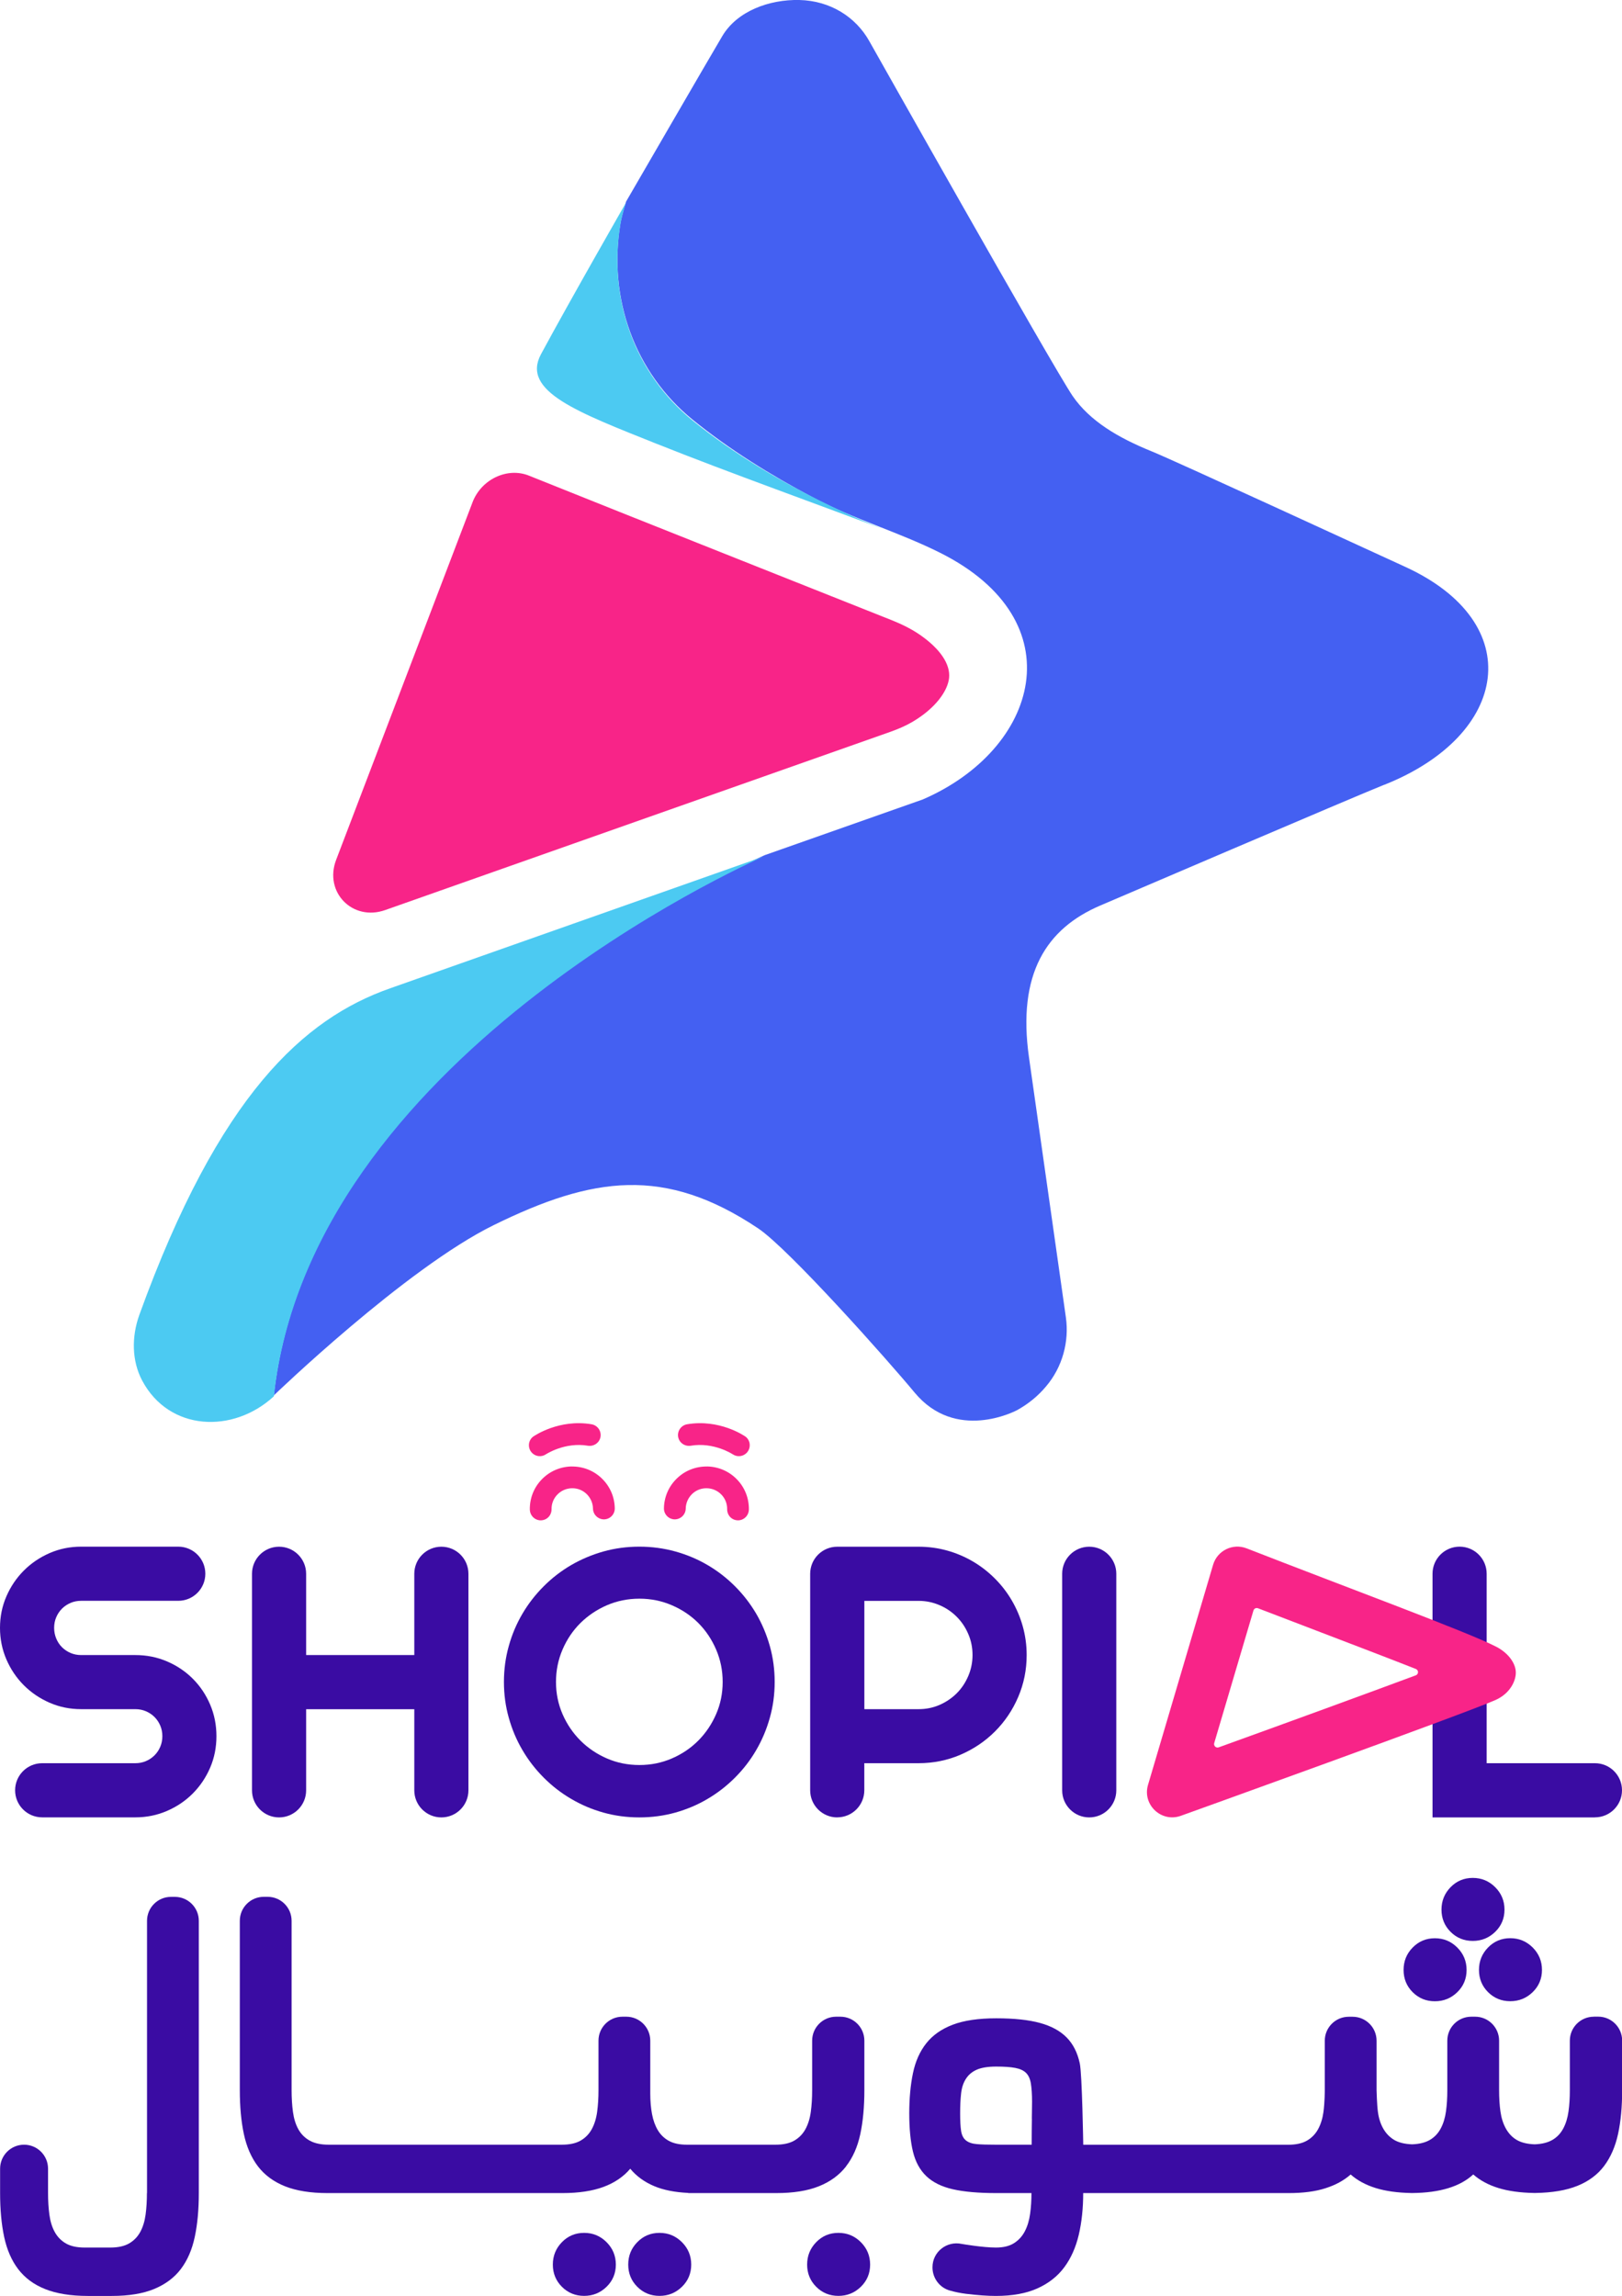 <svg xmlns="http://www.w3.org/2000/svg" id="Layer_2" data-name="Layer 2" viewBox="0 0 303.81 429.94"><defs><style>      .cls-1 {        fill: #f82488;      }      .cls-1, .cls-2, .cls-3, .cls-4 {        stroke-width: 0px;      }      .cls-2 {        fill: #4ccaf2;      }      .cls-3 {        fill: #4460f2;      }      .cls-4 {        fill: #3a0ca3;      }    </style></defs><g id="Layer_1-2" data-name="Layer 1"><g><g><path class="cls-3" d="M259.26,146.96c-5.03,1.99-53.15,22.6-53.15,22.6-10.12,4.32-15.6,12.78-13.37,28.48l6.91,48.68c.63,4.5-.63,9.29-3.75,12.94-1.47,1.75-3.29,3.25-5.4,4.41-.39.21-11.5,5.98-19.2-3.31-4.81-5.82-23.53-26.89-29.32-30.75-17.47-11.68-30.97-9.7-49.49-.6-16.57,8.14-41.2,31.9-41.2,31.9,6.8-63.01,88.02-99.44,91.83-101.12.09-.04.14-.06.14-.06l29.57-10.42c21.73-9.38,28.72-33.45,3.25-46.2-7.73-3.87-16.17-6.29-23.81-10.35-7.92-4.21-15.58-8.93-22.51-14.55-10.73-8.69-15.97-22.63-13.52-36.97.5-2.4,1.04-3.9,1.04-3.91,0,0,15.85-27.35,18.02-30.99C138.09,2.06,144.09-.12,149.72,0c5.8.13,10.59,3.19,13.12,7.73,0,0,34.28,60.85,38.08,66.44,3.21,4.66,8.46,7.78,14.77,10.34,4.41,1.79,40.03,18.21,47.46,21.61,23.01,10.51,19.62,31.51-3.88,40.85Z"></path><path class="cls-1" d="M88.51,94.05c1.65-4.31,6.52-6.61,10.57-4.98,18.53,7.46,57.08,22.73,68,27.09,1.89.76,3.71,1.65,5.36,2.81,3.63,2.54,5.59,5.39,5.33,7.97-.24,2.39-2.46,5.65-6.9,8.26-1.3.76-2.69,1.34-4.09,1.84l-94.63,33.38c-6.11,2.16-11.5-3.35-9.19-9.4l25.55-66.96Z"></path><path class="cls-2" d="M165.95,99.28c-11.28-4.28-29.93-10.96-42.84-16.13h-.02c-14.86-5.95-25.51-9.87-21.76-16.82,5.62-10.42,15.91-28.35,15.93-28.39,0,0-.74,2.26-1.02,3.86-2.44,14.34,2.79,28.28,13.52,36.97,15.85,12.83,35.1,20.07,36.19,20.52Z"></path><path class="cls-2" d="M143.13,160.35c-3.81,1.68-85.03,38.11-91.83,101.12-7.62,7.04-19.62,6.58-24.68-2.96-1.93-3.66-2.01-8.16-.51-12.32,14.94-41.24,30.85-55.45,46.94-61.11l70.08-24.72Z"></path></g><g><g><path class="cls-4" d="M27.52,410.67c0,1.45-.08,2.8-.25,4.05s-.51,2.34-1.01,3.26c-.51.92-1.21,1.63-2.1,2.14-.89.51-2.06.76-3.51.76h-4.78c-1.45,0-2.62-.25-3.51-.76-.89-.51-1.59-1.22-2.1-2.14-.51-.92-.84-2-1.01-3.26-.17-1.26-.25-2.61-.25-4.05v-4.56c0-2.48-2.01-4.49-4.49-4.49h0c-2.48,0-4.49,2.01-4.49,4.49v4.56c0,3.09.25,5.83.76,8.22.51,2.39,1.39,4.41,2.64,6.05,1.26,1.64,2.94,2.89,5.07,3.73,2.12.84,4.78,1.27,7.96,1.27h4.49c3.19,0,5.83-.43,7.93-1.3s3.77-2.11,5-3.73,2.1-3.62,2.61-6.01c.51-2.39.76-5.13.76-8.22v-50.98c0-2.48-2.01-4.49-4.49-4.49h-.72c-2.48,0-4.49,2.01-4.49,4.49v50.98Z"></path><path class="cls-4" d="M109.41,418.13c-1.64,0-3.03.58-4.16,1.74-1.13,1.16-1.7,2.56-1.7,4.2s.57,3.03,1.7,4.16c1.13,1.13,2.52,1.7,4.16,1.7s3.04-.57,4.2-1.7c1.16-1.13,1.74-2.52,1.74-4.16s-.58-3.04-1.74-4.2c-1.16-1.16-2.56-1.74-4.2-1.74Z"></path><path class="cls-4" d="M123.53,418.13c-1.64,0-3.03.58-4.16,1.74-1.14,1.16-1.7,2.56-1.7,4.2s.57,3.03,1.7,4.16c1.13,1.13,2.52,1.7,4.16,1.7s3.04-.57,4.2-1.7c1.16-1.13,1.74-2.52,1.74-4.16s-.58-3.04-1.74-4.2c-1.16-1.16-2.56-1.74-4.2-1.74Z"></path><path class="cls-4" d="M157.04,418.13c-1.64,0-3.03.58-4.16,1.74-1.13,1.16-1.7,2.56-1.7,4.2s.57,3.03,1.7,4.16,2.52,1.7,4.16,1.7,3.04-.57,4.2-1.7c1.16-1.13,1.74-2.52,1.74-4.16s-.58-3.04-1.74-4.2c-1.16-1.16-2.56-1.74-4.2-1.74Z"></path><path class="cls-4" d="M158.46,405.68c1.28-1.64,2.17-3.66,2.68-6.05s.76-5.13.76-8.22v-9.27c0-2.48-2.01-4.49-4.49-4.49h-.8c-2.48,0-4.49,2.01-4.49,4.49v9.27c0,1.45-.08,2.8-.25,4.05-.17,1.26-.51,2.34-1.01,3.26-.51.92-1.21,1.63-2.1,2.14-.89.51-2.06.76-3.51.76h-16.57c-1.4,0-2.53-.24-3.4-.72-.87-.48-1.56-1.15-2.06-1.99-.51-.85-.87-1.85-1.09-3.01-.22-1.16-.33-2.44-.33-3.84v-9.92c0-2.48-2.01-4.49-4.49-4.49h-.72c-2.48,0-4.49,2.01-4.49,4.49v9.27c0,1.45-.08,2.8-.25,4.05-.17,1.26-.51,2.34-1.01,3.26-.51.92-1.21,1.63-2.1,2.14-.89.51-2.06.76-3.51.76h-43.66c-1.45,0-2.63-.25-3.55-.76s-1.63-1.22-2.14-2.14c-.51-.92-.84-2-1.01-3.26-.17-1.25-.25-2.61-.25-4.05v-31.72c0-2.48-2.01-4.49-4.49-4.49h-.72c-2.48,0-4.49,2.01-4.49,4.49v31.72c0,3.09.25,5.83.76,8.22.51,2.39,1.39,4.4,2.64,6.05,1.26,1.64,2.95,2.88,5.07,3.73,2.12.84,4.78,1.27,7.96,1.27h44.02c3.04,0,5.6-.39,7.68-1.16,2.07-.77,3.74-1.91,5-3.4,1.16,1.4,2.66,2.49,4.49,3.26,1.73.73,3.86,1.15,6.37,1.27v.03h16.5c3.19,0,5.84-.42,7.96-1.27,2.12-.84,3.83-2.09,5.11-3.73Z"></path><path class="cls-4" d="M275.86,363.46c1.64,0,3.04-.57,4.2-1.7,1.16-1.13,1.74-2.52,1.74-4.16s-.58-3.04-1.74-4.2-2.56-1.74-4.2-1.74-3.03.58-4.16,1.74c-1.13,1.16-1.7,2.56-1.7,4.2s.57,3.03,1.7,4.16c1.13,1.13,2.52,1.7,4.16,1.7Z"></path><path class="cls-4" d="M277.02,368.89c0,1.64.57,3.03,1.7,4.16s2.52,1.7,4.16,1.7,3.04-.57,4.2-1.7c1.16-1.13,1.74-2.52,1.74-4.16s-.58-3.04-1.74-4.2c-1.16-1.16-2.56-1.74-4.2-1.74s-3.03.58-4.16,1.74c-1.13,1.16-1.7,2.56-1.7,4.2Z"></path><path class="cls-4" d="M268.76,374.76c1.64,0,3.04-.57,4.2-1.7,1.16-1.13,1.74-2.52,1.74-4.16s-.58-3.04-1.74-4.2c-1.16-1.16-2.56-1.74-4.2-1.74s-3.03.58-4.16,1.74c-1.14,1.16-1.7,2.56-1.7,4.2s.57,3.03,1.7,4.16c1.13,1.13,2.52,1.7,4.16,1.7Z"></path><path class="cls-4" d="M298.53,377.65c-2.48,0-4.49,2.01-4.49,4.49v9.27c0,1.45-.08,2.78-.25,3.98-.17,1.21-.49,2.27-.98,3.19s-1.16,1.63-2.03,2.14c-.87.51-1.98.78-3.33.83-1.4-.05-2.52-.33-3.37-.83s-1.52-1.22-2.03-2.14c-.51-.92-.84-1.98-1.01-3.19-.17-1.21-.25-2.53-.25-3.98v-9.27c0-2.48-2.01-4.49-4.49-4.49h-.72c-2.48,0-4.49,2.01-4.49,4.49v9.27c0,1.45-.08,2.78-.25,3.98-.17,1.21-.49,2.27-.98,3.19s-1.16,1.63-2.03,2.14c-.87.51-1.98.78-3.33.83-1.4-.05-2.52-.33-3.37-.83-.84-.51-1.52-1.21-2.03-2.1-.51-.89-.85-1.94-1.01-3.15-.18-1.28-.25-4.05-.25-4.05v-9.27c0-2.48-2.01-4.49-4.49-4.49h-.72c-2.48,0-4.49,2.01-4.49,4.49v9.27s0,2.26-.25,4.09c-.17,1.23-.51,2.3-1.01,3.22-.51.92-1.21,1.63-2.1,2.14-.89.51-2.06.76-3.51.76h-38.37s-.21-13.2-.65-15.24-1.25-3.62-2.46-4.85c-1.21-1.23-2.87-2.14-5-2.72-2.12-.58-4.85-.87-8.18-.87s-6.05.4-8.15,1.2c-2.1.8-3.75,1.95-4.96,3.48s-2.04,3.39-2.5,5.61c-.46,2.22-.69,4.73-.69,7.53s.23,5.23.69,7.13c.46,1.91,1.29,3.44,2.5,4.6,1.21,1.16,2.86,1.98,4.96,2.46,2.1.48,4.81.72,8.15.72h6.59c0,1.35-.08,2.64-.25,3.87-.17,1.23-.49,2.32-.98,3.26-.48.94-1.16,1.69-2.03,2.24-.87.56-2,.83-3.4.83-2.46,0-6.23-.65-6.4-.68-2.81-.61-5.48,1.49-5.48,4.37v.03c0,1.99,1.31,3.77,3.22,4.32,1,.29,2.02.49,3.04.62,2.15.26,4.02.4,5.61.4,3.09,0,5.69-.47,7.78-1.41s3.78-2.26,5.03-3.95c1.26-1.69,2.16-3.72,2.72-6.08.55-2.36.83-4.97.83-7.82h38.51c2.7,0,5-.3,6.88-.91,1.88-.6,3.45-1.46,4.71-2.57,1.26,1.11,2.81,1.95,4.67,2.53s4.09.89,6.7.94h.22c5.12-.05,8.91-1.21,11.37-3.48,1.26,1.11,2.81,1.95,4.67,2.53s4.09.89,6.7.94h.29c3.14-.05,5.76-.49,7.86-1.34,2.1-.85,3.77-2.09,5-3.73,1.23-1.64,2.1-3.65,2.61-6.01.51-2.37.76-5.09.76-8.18v-9.27c0-2.48-2.01-4.49-4.49-4.49h-.8ZM193.28,396.77c-.02,1.45-.04,3.07-.04,4.85h-6.66c-1.55,0-2.75-.03-3.62-.11-.87-.07-1.54-.3-2.03-.69s-.78-.98-.91-1.77c-.12-.8-.18-1.9-.18-3.3s.06-2.64.18-3.73c.12-1.09.42-2,.91-2.75.48-.75,1.16-1.32,2.03-1.7.87-.38,2.08-.58,3.62-.58s2.69.08,3.58.25c.89.17,1.57.48,2.03.94.46.46.76,1.12.9,1.99s.22,2,.22,3.4c0,.67-.01,1.74-.04,3.19Z"></path></g><g><g><path class="cls-4" d="M0,304.83c0-2.1.4-4.06,1.2-5.9s1.89-3.45,3.27-4.83c1.38-1.38,2.99-2.47,4.83-3.27,1.84-.8,3.81-1.2,5.9-1.2h18.19c2.8,0,5.07,2.27,5.07,5.07h0c0,2.8-2.27,5.07-5.07,5.07H15.2c-.71,0-1.37.13-1.98.39s-1.15.62-1.61,1.08-.82,1-1.08,1.61c-.26.61-.39,1.27-.39,1.98s.13,1.37.39,2,.62,1.17,1.08,1.63c.46.46,1,.82,1.61,1.08.61.26,1.27.39,1.98.39h10.15c2.1,0,4.07.39,5.92,1.18,1.85.79,3.46,1.87,4.84,3.25,1.38,1.38,2.46,2.99,3.25,4.84.79,1.85,1.18,3.83,1.18,5.92s-.39,4.07-1.18,5.9c-.79,1.84-1.88,3.45-3.25,4.83s-2.99,2.47-4.84,3.27c-1.85.8-3.83,1.2-5.92,1.2H7.9c-2.8,0-5.07-2.27-5.07-5.07h0c0-2.8,2.27-5.07,5.07-5.07h17.45c.71,0,1.37-.13,1.98-.39s1.15-.62,1.61-1.08.82-.99,1.08-1.61c.26-.61.39-1.27.39-1.98s-.13-1.37-.39-1.98c-.26-.61-.62-1.15-1.08-1.61s-1-.82-1.61-1.08-1.27-.39-1.98-.39h-10.15c-2.1,0-4.07-.4-5.9-1.2-1.84-.8-3.45-1.89-4.83-3.27-1.38-1.38-2.47-2.99-3.27-4.84s-1.2-3.83-1.2-5.92Z"></path><path class="cls-4" d="M52.27,340.33h0c-2.8,0-5.07-2.27-5.07-5.07v-40.55c0-2.8,2.27-5.07,5.07-5.07h0c2.8,0,5.07,2.27,5.07,5.07v15.22h20.26v-15.22c0-2.8,2.27-5.07,5.07-5.07h0c2.8,0,5.07,2.27,5.07,5.07v40.55c0,2.8-2.27,5.07-5.07,5.07h0c-2.8,0-5.07-2.27-5.07-5.07v-15.19h-20.26v15.19c0,2.8-2.27,5.07-5.07,5.07Z"></path><path class="cls-4" d="M145.1,314.96c0,2.33-.3,4.57-.91,6.72-.6,2.15-1.45,4.17-2.55,6.05-1.09,1.88-2.42,3.6-3.97,5.15-1.55,1.55-3.26,2.88-5.13,3.98-1.87,1.11-3.89,1.96-6.05,2.57-2.17.6-4.41.9-6.74.9s-4.57-.3-6.72-.9c-2.15-.6-4.17-1.46-6.05-2.57-1.88-1.1-3.6-2.43-5.14-3.98-1.55-1.55-2.88-3.27-3.98-5.15-1.11-1.88-1.96-3.9-2.56-6.05-.61-2.15-.91-4.39-.91-6.72s.3-4.57.91-6.73c.6-2.17,1.46-4.18,2.56-6.05,1.1-1.87,2.43-3.58,3.98-5.13,1.55-1.55,3.26-2.87,5.14-3.97,1.88-1.09,3.9-1.94,6.05-2.55,2.15-.6,4.39-.9,6.72-.9s4.57.3,6.74.9c2.16.6,4.18,1.45,6.05,2.55,1.87,1.09,3.58,2.42,5.13,3.97,1.55,1.55,2.87,3.26,3.97,5.13,1.09,1.87,1.94,3.89,2.55,6.05s.91,4.41.91,6.73ZM135.36,314.96c0-2.14-.41-4.16-1.23-6.07-.82-1.9-1.93-3.56-3.33-4.96-1.4-1.4-3.05-2.51-4.96-3.33-1.9-.82-3.93-1.23-6.07-1.23s-4.19.41-6.09,1.23c-1.89.82-3.54,1.93-4.96,3.33-1.41,1.4-2.53,3.05-3.35,4.96-.82,1.9-1.23,3.93-1.23,6.07s.41,4.15,1.23,6.04c.82,1.88,1.94,3.53,3.35,4.94,1.41,1.41,3.07,2.53,4.96,3.35,1.89.82,3.92,1.23,6.09,1.23s4.17-.41,6.07-1.23c1.9-.82,3.56-1.94,4.96-3.35,1.4-1.41,2.51-3.06,3.33-4.94.82-1.88,1.23-3.89,1.23-6.04Z"></path><path class="cls-4" d="M156.82,340.33h0c-2.8,0-5.07-2.27-5.07-5.07v-40.55c0-2.8,2.27-5.07,5.07-5.07h15.22c1.86,0,3.65.24,5.37.72s3.33,1.17,4.83,2.05c1.5.88,2.86,1.94,4.1,3.18,1.24,1.24,2.3,2.61,3.18,4.12s1.57,3.12,2.05,4.84c.48,1.72.73,3.51.73,5.37,0,2.78-.53,5.4-1.59,7.87s-2.51,4.61-4.35,6.45-3.99,3.29-6.45,4.35c-2.46,1.06-5.09,1.59-7.87,1.59h-10.15v5.07c0,2.8-2.27,5.07-5.07,5.07ZM161.9,299.77v20.29h10.15c1.39,0,2.7-.26,3.92-.79,1.22-.53,2.3-1.26,3.22-2.17.92-.92,1.64-2,2.17-3.24.53-1.24.8-2.55.8-3.94s-.26-2.7-.8-3.94c-.53-1.24-1.25-2.31-2.17-3.23-.92-.92-1.99-1.65-3.22-2.17-1.23-.53-2.53-.8-3.92-.8h-10.15Z"></path><path class="cls-4" d="M204.02,340.33h0c-2.8,0-5.07-2.27-5.07-5.07v-40.55c0-2.8,2.27-5.07,5.07-5.07h0c2.8,0,5.07,2.27,5.07,5.07v40.55c0,2.8-2.27,5.07-5.07,5.07Z"></path><path class="cls-4" d="M298.74,340.33h-30.42v-45.63c0-2.8,2.27-5.07,5.07-5.07h0c2.8,0,5.07,2.27,5.07,5.07v35.48h20.28c2.8,0,5.07,2.27,5.07,5.07h0c0,2.8-2.27,5.07-5.07,5.07Z"></path></g><g><path class="cls-1" d="M132.44,274.62c-2.12-.03-4.14.76-5.66,2.24-1.53,1.48-2.39,3.47-2.42,5.59-.02,1.12.88,2.05,2.01,2.07,1.12,0,2.05-.89,2.07-2.01.02-1.04.44-2,1.18-2.73.74-.72,1.72-1.11,2.76-1.09,1.04.02,2,.43,2.73,1.18.72.74,1.11,1.72,1.09,2.76,0,.54.2,1.06.57,1.45s.89.61,1.44.62c.09,0,.18,0,.26-.01h0c1.01-.12,1.78-.98,1.8-2,.03-2.13-.76-4.14-2.24-5.66-1.48-1.53-3.47-2.38-5.59-2.42Z"></path><path class="cls-1" d="M139.55,268.97c-.19-.13-4.8-3.28-10.85-2.26-1.11.19-1.86,1.24-1.68,2.35.18,1.09,1.22,1.84,2.35,1.67,4.34-.73,7.83,1.58,7.87,1.6.41.28.9.4,1.39.34.58-.07,1.11-.39,1.44-.87.31-.45.42-.99.33-1.53-.1-.54-.4-1-.85-1.31Z"></path><path class="cls-1" d="M107.07,274.62c2.12-.03,4.14.76,5.66,2.24,1.53,1.48,2.39,3.47,2.42,5.59.02,1.12-.88,2.05-2.01,2.07-1.12,0-2.05-.89-2.07-2.01-.02-1.04-.44-2-1.18-2.73-.74-.72-1.72-1.11-2.76-1.09-1.04.02-2,.43-2.73,1.18-.72.74-1.11,1.72-1.09,2.76,0,.54-.2,1.06-.57,1.45s-.89.61-1.44.62c-.09,0-.18,0-.26-.01h0c-1.01-.12-1.78-.98-1.8-2-.03-2.13.76-4.14,2.24-5.66,1.48-1.53,3.47-2.38,5.59-2.42Z"></path><path class="cls-1" d="M99.95,268.97c.19-.13,4.8-3.28,10.85-2.26,1.11.19,1.86,1.24,1.68,2.35-.18,1.09-1.22,1.84-2.35,1.67-4.34-.73-7.83,1.58-7.87,1.6-.41.28-.9.4-1.39.34-.58-.07-1.11-.39-1.44-.87-.31-.45-.42-.99-.33-1.53.1-.54.4-1,.85-1.31Z"></path></g><path class="cls-1" d="M280.21,308.35c-5.32-2.75-27.9-11.06-46.73-18.41-2.58-.99-5.47.41-6.26,3.08l-12.19,41.22c-1.1,3.71,2.5,7.11,6.15,5.79.01,0,53.42-19.21,58.93-21.68,2.79-1.24,3.8-3.62,3.81-5.08.03-1.59-1.17-3.6-3.7-4.92ZM265.17,313.73c-9.25,3.44-23.02,8.47-36.9,13.48-.5.18-.99-.29-.84-.8l7.35-24.83c.11-.36.5-.55.86-.41,3.94,1.52,7.95,3.05,11.86,4.54,6.21,2.38,12.54,4.79,17.69,6.82.55.21.55.99-.01,1.2Z"></path></g></g></g></g></svg>
